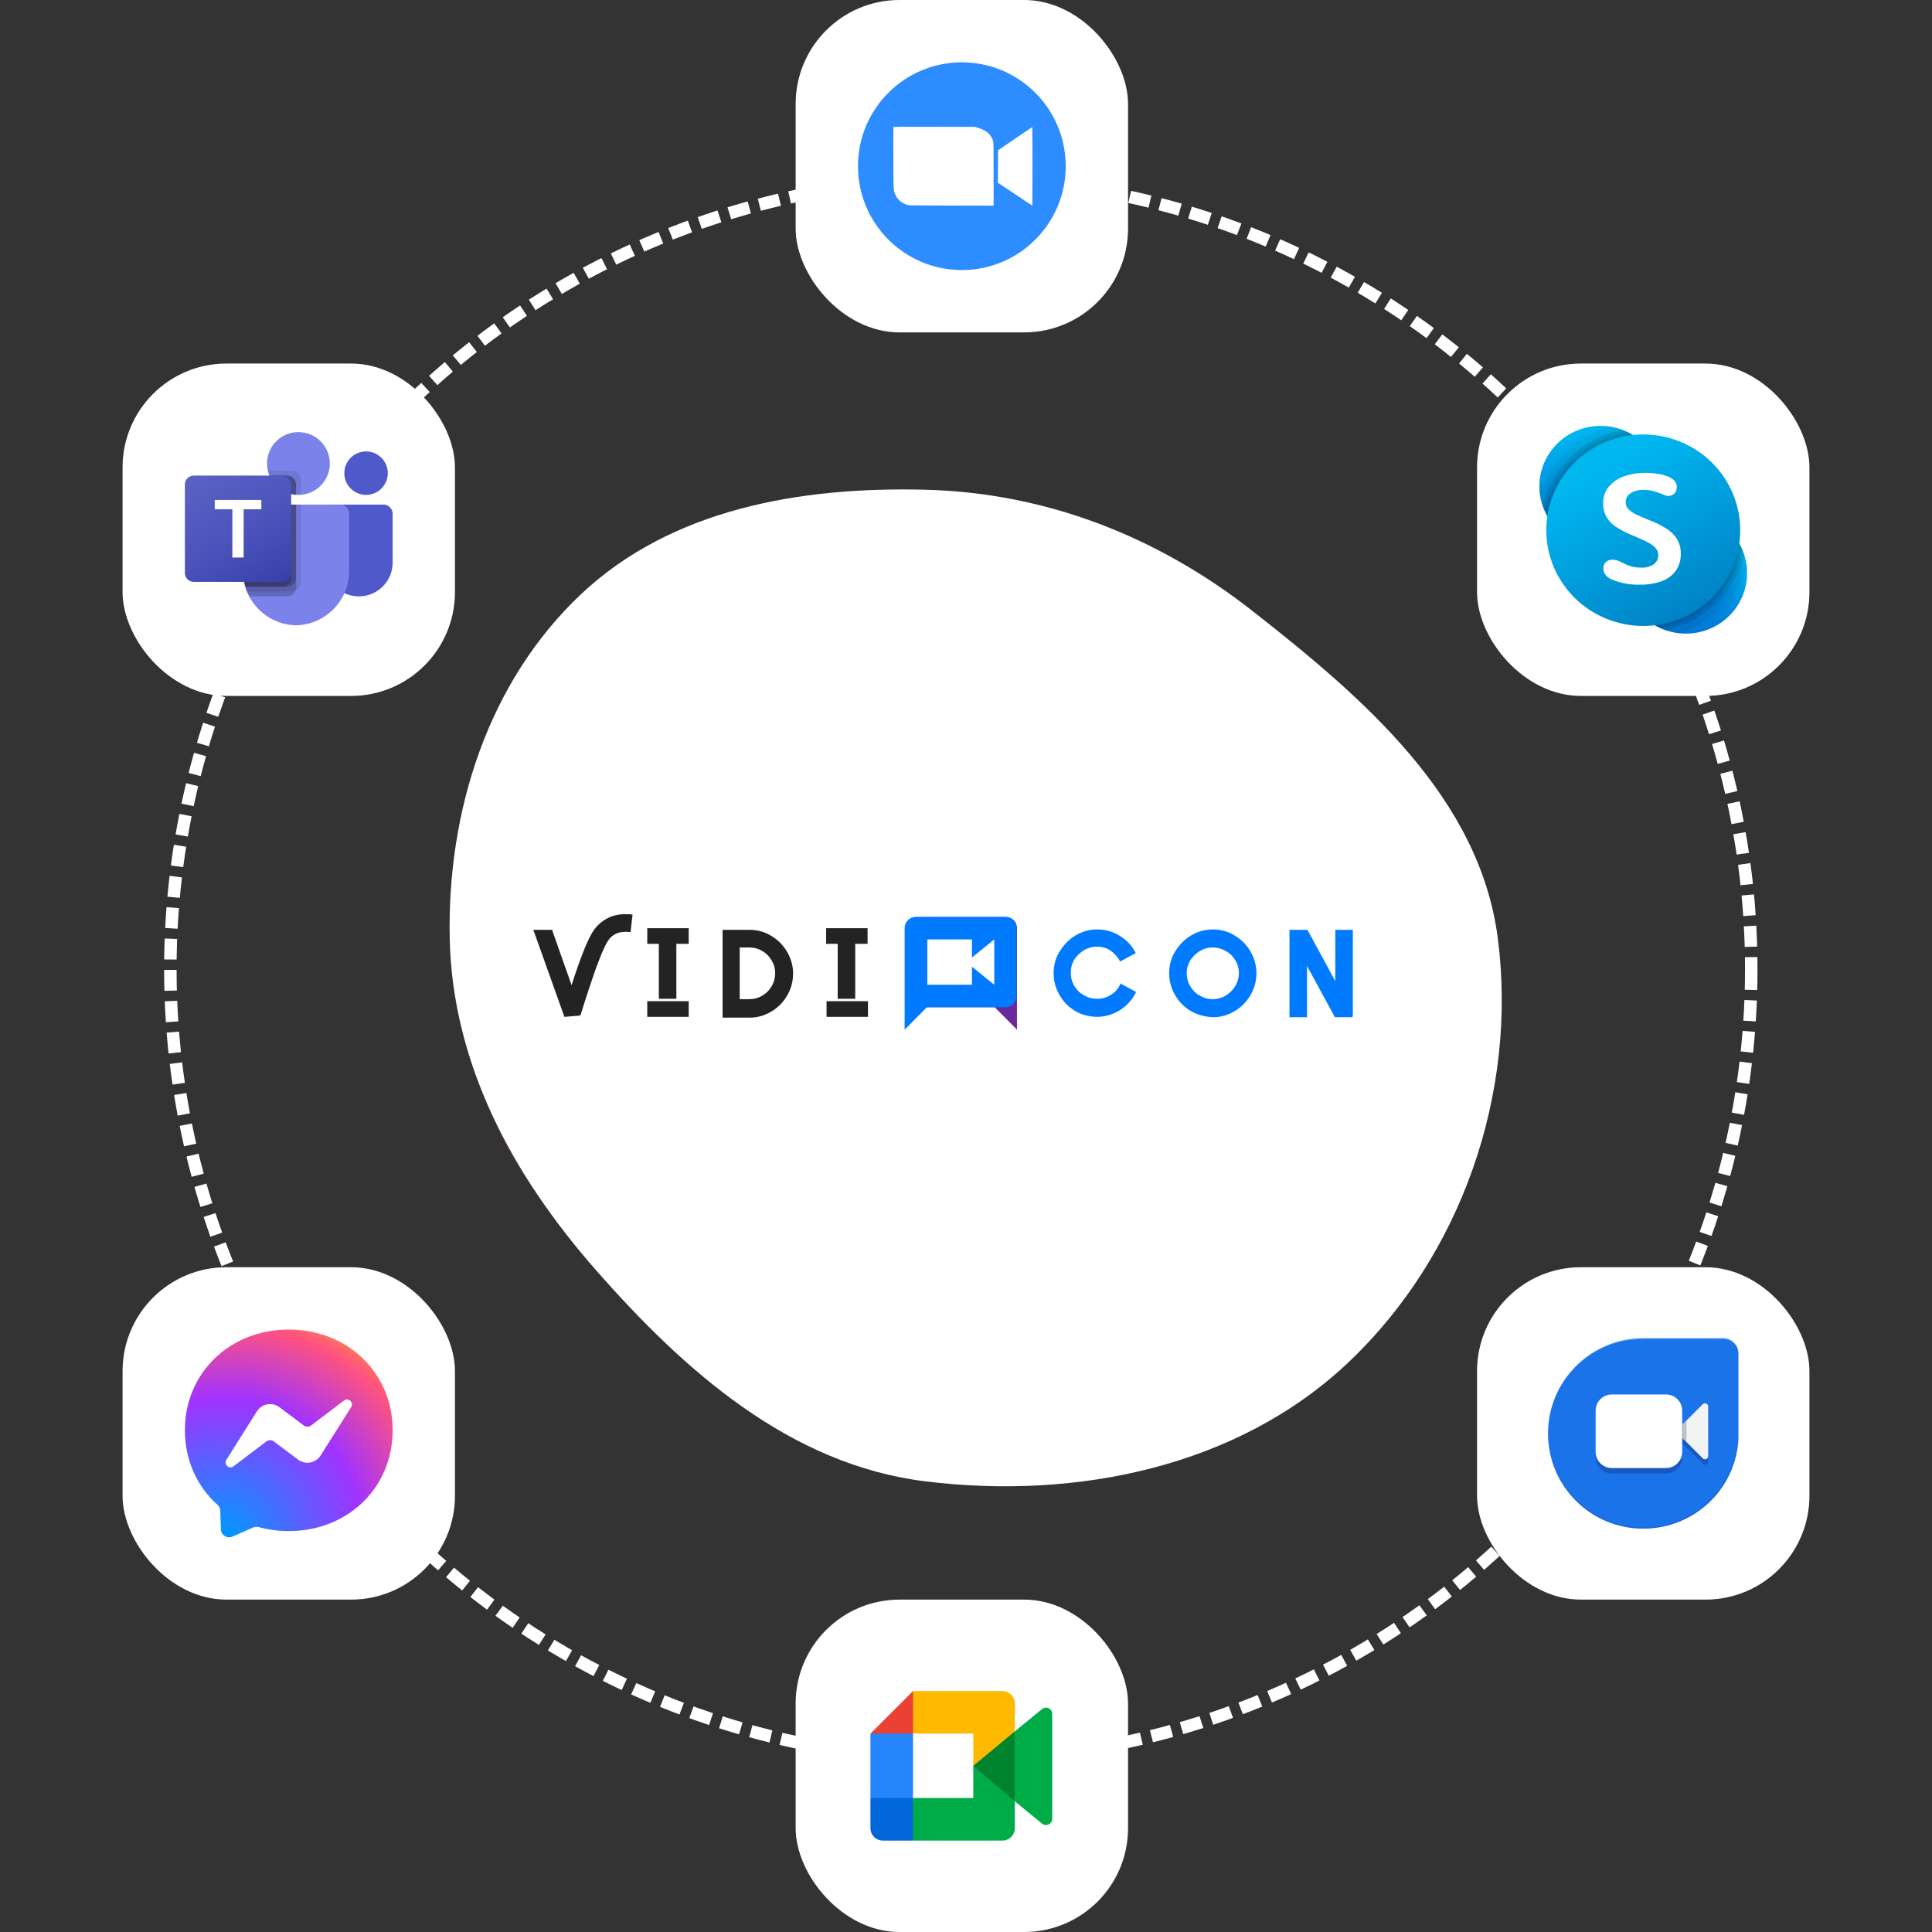 <svg width="930" height="930" viewBox="0 0 930 930" fill="none" xmlns="http://www.w3.org/2000/svg">
<rect x="0" y="0" width="930" height="930" fill="#333333" stroke="none"/>
<path opacity="0.2" fill-rule="evenodd" clip-rule="evenodd" d="M608.425 306.386C657.11 342.6 709.62 386.05 713.318 446.595C717.132 509.026 677.33 568.232 626.659 604.859C581.906 637.209 523.581 621.867 468.37 623.656C409.765 625.555 346.941 649.75 299.346 615.465C247.111 577.836 214.895 510.334 222.328 446.415C229.315 386.325 285.946 348.742 334.547 312.747C374.141 283.423 418.965 265.436 468.239 264.291C518.934 263.114 567.723 276.109 608.425 306.386Z" fill="url(#paint0_radial_1621_2072)"/>
<path fill-rule="evenodd" clip-rule="evenodd" d="M602.929 294.116C656.681 336.233 712.372 384.146 721.027 451.873C730.524 526.189 703.526 604.234 649.144 655.741C595.869 706.198 518.109 722.079 445.273 713.046C380.272 704.985 329.46 660.026 286.302 610.743C246.664 565.478 217.73 511.921 216.48 451.778C215.204 390.369 234.916 328.324 279.557 286.154C323.165 244.96 385.201 234.257 445.183 235.733C503.445 237.168 557.047 258.164 602.929 294.116Z" fill="white"/>
<circle cx="462.5" cy="466.5" r="380.5" stroke="white" stroke-width="6" stroke-dasharray="10 5"/>
<rect x="383" width="160" height="160" rx="50" fill="white"/>
<g clip-path="url(#clip0_1621_2072)">
<circle cx="463" cy="80" r="50" fill="#2D8CFF"/>
<path d="M430.017 76.066C429.987 67.989 429.998 61.288 430.04 61.176C430.106 61.004 433.21 60.979 449.676 61.013L469.234 61.055L470.385 61.392C474.775 62.68 477.233 64.811 478.07 68.052C478.261 68.79 478.293 71.027 478.293 83.956V99L458.002 98.956C439.001 98.914 437.655 98.895 436.827 98.645C434.143 97.838 432.231 96.289 431.182 94.075C430.018 91.615 430.078 92.54 430.017 76.066Z" fill="white"/>
<path d="M480.429 72.372L488.604 66.757C493.1 63.669 496.829 61.139 496.89 61.135C496.95 61.13 497 69.647 497 80.061C497 90.474 496.97 98.994 496.934 98.994C496.898 98.994 493.898 97.003 490.269 94.569C486.639 92.135 482.923 89.655 482.011 89.058L480.352 87.971L480.39 80.172L480.429 72.372Z" fill="white"/>
</g>
<rect x="711" y="175" width="160" height="160" rx="50" fill="white"/>
<g clip-path="url(#clip1_1621_2072)">
<path d="M799.934 234.1C799.934 241.818 796.829 249.219 791.303 254.677C785.777 260.134 778.282 263.2 770.467 263.2C762.652 263.2 755.157 260.134 749.631 254.677C744.105 249.219 741 241.818 741 234.1C741 226.382 744.105 218.981 749.631 213.523C755.157 208.066 762.652 205 770.467 205C778.282 205 785.777 208.066 791.303 213.523C796.829 218.981 799.934 226.382 799.934 234.1Z" fill="url(#paint1_linear_1621_2072)"/>
<path d="M841.001 275.89C841.001 279.713 840.238 283.498 838.757 287.03C837.275 290.562 835.104 293.771 832.367 296.474C829.63 299.177 826.38 301.321 822.804 302.784C819.228 304.247 815.395 305 811.524 305C803.706 305 796.208 301.933 790.68 296.474C785.152 291.015 782.047 283.61 782.047 275.89C782.047 268.17 785.152 260.765 790.68 255.306C796.208 249.847 803.706 246.78 811.524 246.78C815.395 246.78 819.228 247.533 822.804 248.996C826.38 250.459 829.63 252.603 832.367 255.306C835.104 258.009 837.275 261.218 838.757 264.75C840.238 268.282 841.001 272.067 841.001 275.89Z" fill="url(#paint2_linear_1621_2072)"/>
<path opacity="0.05" fill-rule="evenodd" clip-rule="evenodd" d="M741.107 236.59C741.565 242.088 743.586 247.345 746.935 251.752C750.285 256.159 754.826 259.536 760.033 261.49C765.24 263.445 770.899 263.897 776.355 262.796C781.811 261.694 786.84 259.083 790.859 255.265C794.879 251.448 797.724 246.58 799.066 241.225C800.408 235.871 800.191 230.25 798.441 225.012C796.69 219.775 793.478 215.137 789.176 211.634C784.874 208.132 779.658 205.909 774.133 205.223C766.632 207.71 759.78 211.812 754.069 217.236C748.359 222.659 743.932 229.269 741.107 236.59Z" fill="black"/>
<path opacity="0.05" fill-rule="evenodd" clip-rule="evenodd" d="M840.923 273.8C840.538 268.235 838.553 262.895 835.201 258.413C831.85 253.93 827.273 250.493 822.012 248.507C816.751 246.521 811.026 246.069 805.515 247.205C800.003 248.342 794.935 251.018 790.91 254.919C786.885 258.819 784.072 263.78 782.803 269.215C781.534 274.65 781.863 280.331 783.751 285.587C785.638 290.842 789.005 295.452 793.453 298.871C797.902 302.29 803.246 304.375 808.852 304.88C816.149 302.306 822.795 298.193 828.332 292.827C833.869 287.461 838.165 280.968 840.923 273.797V273.8Z" fill="black"/>
<path opacity="0.1" fill-rule="evenodd" clip-rule="evenodd" d="M742.486 243.243C744.034 247.935 746.757 252.16 750.401 255.525C754.046 258.89 758.491 261.284 763.323 262.484C768.155 263.684 773.215 263.649 778.03 262.384C782.845 261.119 787.257 258.665 790.855 255.251C794.452 251.837 797.117 247.575 798.6 242.863C800.083 238.152 800.335 233.144 799.334 228.309C798.333 223.474 796.11 218.97 792.874 215.218C789.638 211.465 785.495 208.588 780.831 206.853C771.641 208.75 763.173 213.168 756.394 219.602C749.614 226.036 744.795 234.227 742.486 243.243Z" fill="black"/>
<path opacity="0.1" fill-rule="evenodd" clip-rule="evenodd" d="M839.584 266.96C838.059 262.213 835.333 257.932 831.666 254.524C828 251.116 823.514 248.694 818.636 247.489C813.757 246.284 808.649 246.336 803.797 247.64C798.944 248.943 794.51 251.456 790.914 254.938C787.319 258.42 784.682 262.755 783.256 267.532C781.829 272.309 781.66 277.368 782.764 282.228C783.869 287.087 786.21 291.586 789.565 295.297C792.92 299.007 797.177 301.804 801.932 303.423C811.004 301.406 819.332 296.927 825.981 290.487C832.631 284.047 837.341 275.901 839.584 266.96Z" fill="black"/>
<path opacity="0.1" fill-rule="evenodd" clip-rule="evenodd" d="M743.57 246.003C745.488 250.284 748.417 254.044 752.11 256.966C755.803 259.889 760.152 261.887 764.789 262.793C769.426 263.699 774.215 263.486 778.751 262.171C783.288 260.857 787.438 258.479 790.852 255.241C794.265 252.002 796.842 247.996 798.364 243.562C799.886 239.129 800.308 234.397 799.595 229.768C798.882 225.138 797.055 220.747 794.268 216.964C791.482 213.182 787.817 210.12 783.584 208.037C773.794 209.546 764.708 213.997 757.552 220.786C750.397 227.576 745.516 236.378 743.57 246.003Z" fill="black"/>
<path opacity="0.1" fill-rule="evenodd" clip-rule="evenodd" d="M838.497 264.143C836.589 259.813 833.65 256.007 829.93 253.051C826.21 250.095 821.822 248.077 817.142 247.173C812.462 246.268 807.63 246.502 803.062 247.855C798.493 249.209 794.325 251.641 790.914 254.942C787.503 258.244 784.953 262.317 783.481 266.811C782.009 271.305 781.661 276.085 782.465 280.742C783.27 285.399 785.203 289.793 788.099 293.546C790.995 297.299 794.768 300.3 799.092 302.29C808.796 300.656 817.767 296.13 824.807 289.314C831.847 282.498 836.623 273.718 838.497 264.143Z" fill="black"/>
<path d="M837.676 255.217C837.676 261.269 836.469 267.263 834.124 272.855C831.778 278.446 828.34 283.527 824.007 287.807C819.673 292.087 814.528 295.482 808.865 297.798C803.203 300.115 797.134 301.307 791.005 301.307C784.876 301.307 778.807 300.115 773.145 297.798C767.482 295.482 762.337 292.087 758.004 287.807C753.67 283.527 750.232 278.446 747.887 272.855C745.541 267.263 744.334 261.269 744.334 255.217C744.334 249.164 745.541 243.171 747.887 237.579C750.232 231.987 753.67 226.906 758.004 222.626C762.337 218.346 767.482 214.951 773.145 212.635C778.807 210.319 784.876 209.127 791.005 209.127C797.134 209.127 803.203 210.319 808.865 212.635C814.528 214.951 819.673 218.346 824.007 222.626C828.34 226.906 831.778 231.987 834.124 237.579C836.469 243.171 837.676 249.164 837.676 255.217Z" fill="url(#paint3_linear_1621_2072)"/>
<path fill-rule="evenodd" clip-rule="evenodd" d="M777.88 253.617C775.994 252.387 774.42 250.742 773.281 248.81C772.182 246.769 771.639 244.479 771.707 242.167C771.623 239.232 772.634 236.37 774.546 234.127C776.533 231.874 779.087 230.184 781.947 229.227C785.059 228.138 788.337 227.591 791.636 227.61C793.795 227.59 795.952 227.754 798.082 228.1C799.607 228.333 801.105 228.716 802.553 229.243C803.883 229.689 805.084 230.449 806.052 231.457C806.765 232.286 807.149 233.344 807.132 234.433C807.157 234.999 807.07 235.565 806.875 236.097C806.679 236.63 806.38 237.119 805.994 237.537C805.629 237.922 805.186 238.226 804.694 238.429C804.202 238.633 803.671 238.731 803.138 238.717C802.405 238.711 801.681 238.549 801.016 238.243C799.375 237.516 797.686 236.903 795.959 236.41C794.37 235.995 792.731 235.793 791.088 235.81C788.946 235.732 786.826 236.269 784.985 237.357C784.208 237.824 783.572 238.49 783.144 239.285C782.715 240.079 782.51 240.973 782.55 241.873C782.538 243.055 782.992 244.194 783.814 245.05C784.792 246.055 785.947 246.874 787.222 247.467C788.651 248.169 790.782 249.1 793.614 250.26C793.928 250.358 794.234 250.48 794.529 250.623C797.294 251.707 799.944 253.057 802.442 254.653C804.415 255.928 806.078 257.62 807.313 259.607C808.529 261.695 809.138 264.076 809.073 266.487C809.175 269.438 808.321 272.344 806.637 274.78C804.922 277.087 802.549 278.831 799.825 279.79C796.541 280.953 793.071 281.513 789.584 281.443C784.793 281.61 780.025 280.716 775.626 278.827C774.502 278.331 773.516 277.571 772.753 276.613C772.12 275.736 771.792 274.678 771.818 273.6C771.786 273.031 771.88 272.463 772.092 271.933C772.304 271.404 772.629 270.926 773.046 270.533C773.919 269.776 775.052 269.38 776.211 269.427C777.503 269.444 778.772 269.768 779.912 270.37C781.329 271.072 782.448 271.599 783.266 271.95C784.201 272.338 785.169 272.641 786.159 272.857C787.38 273.122 788.627 273.25 789.877 273.237C792.087 273.393 794.286 272.812 796.124 271.587C796.812 271.053 797.362 270.365 797.728 269.579C798.095 268.793 798.267 267.932 798.23 267.067C798.232 265.84 797.76 264.659 796.911 263.767C795.789 262.619 794.476 261.672 793.029 260.967C791.318 260.073 788.911 258.985 785.809 257.7C783.035 256.605 780.379 255.237 777.88 253.617Z" fill="white"/>
</g>
<rect x="59" y="175" width="160" height="160" rx="50" fill="white"/>
<path d="M158.751 242.884H184.581C187.021 242.884 189 244.862 189 247.302V270.83C189 279.799 181.729 287.07 172.76 287.07H172.683C163.714 287.071 156.443 279.801 156.441 270.833C156.441 270.832 156.441 270.831 156.441 270.83V245.193C156.441 243.918 157.475 242.884 158.751 242.884Z" fill="#5059C9"/>
<path d="M176.209 238.232C181.989 238.232 186.674 233.547 186.674 227.767C186.674 221.988 181.989 217.302 176.209 217.302C170.43 217.302 165.744 221.988 165.744 227.767C165.744 233.547 170.43 238.232 176.209 238.232Z" fill="#5059C9"/>
<path d="M143.651 238.233C152 238.233 158.768 231.465 158.768 223.116C158.768 214.768 152 208 143.651 208C135.303 208 128.535 214.768 128.535 223.116C128.535 231.465 135.303 238.233 143.651 238.233Z" fill="#7B83EB"/>
<path d="M163.808 242.884H121.17C118.759 242.943 116.852 244.945 116.908 247.356V274.191C116.571 288.661 128.019 300.669 142.489 301.023C156.959 300.669 168.407 288.661 168.07 274.191V247.356C168.126 244.945 166.219 242.943 163.808 242.884Z" fill="#7B83EB"/>
<path opacity="0.1" d="M144.814 242.884V280.488C144.803 282.213 143.758 283.762 142.163 284.419C141.656 284.633 141.11 284.744 140.559 284.744H118.954C118.652 283.977 118.373 283.209 118.14 282.419C117.326 279.75 116.911 276.976 116.907 274.186V247.349C116.852 244.941 118.756 242.943 121.163 242.884H144.814Z" fill="black"/>
<path opacity="0.2" d="M142.489 242.884V282.814C142.489 283.365 142.378 283.911 142.163 284.419C141.507 286.013 139.958 287.058 138.233 287.07H120.047C119.652 286.302 119.28 285.535 118.954 284.744C118.628 283.954 118.373 283.209 118.14 282.419C117.326 279.75 116.911 276.976 116.907 274.186V247.349C116.852 244.941 118.756 242.943 121.163 242.884H142.489Z" fill="black"/>
<path opacity="0.2" d="M142.489 242.884V278.163C142.471 280.506 140.576 282.401 138.233 282.419H118.14C117.326 279.75 116.911 276.976 116.907 274.186V247.349C116.852 244.941 118.756 242.943 121.163 242.884H142.489Z" fill="black"/>
<path opacity="0.2" d="M140.163 242.884V278.163C140.146 280.506 138.251 282.401 135.907 282.419H118.14C117.326 279.75 116.911 276.976 116.907 274.186V247.349C116.852 244.941 118.756 242.943 121.163 242.884H140.163Z" fill="black"/>
<path opacity="0.1" d="M144.814 230.861V238.186C144.418 238.209 144.046 238.233 143.651 238.233C143.255 238.233 142.883 238.209 142.488 238.186C141.703 238.134 140.925 238.009 140.162 237.814C135.453 236.699 131.562 233.396 129.697 228.93C129.376 228.18 129.127 227.402 128.953 226.605H140.558C142.905 226.614 144.805 228.514 144.814 230.861Z" fill="black"/>
<path opacity="0.2" d="M142.488 233.186V238.186C141.703 238.134 140.925 238.009 140.162 237.814C135.453 236.699 131.562 233.396 129.697 228.93H138.232C140.579 228.939 142.479 230.839 142.488 233.186Z" fill="black"/>
<path opacity="0.2" d="M142.488 233.186V238.186C141.703 238.134 140.925 238.009 140.162 237.814C135.453 236.699 131.562 233.396 129.697 228.93H138.232C140.579 228.939 142.479 230.839 142.488 233.186Z" fill="black"/>
<path opacity="0.2" d="M140.164 233.186V237.814C135.455 236.699 131.564 233.396 129.699 228.93H135.909C138.255 228.939 140.155 230.839 140.164 233.186Z" fill="black"/>
<path d="M93.263 228.93H135.9C138.254 228.93 140.163 230.839 140.163 233.193V275.83C140.163 278.184 138.254 280.093 135.9 280.093H93.263C90.909 280.093 89 278.184 89 275.83V233.193C89 230.839 90.909 228.93 93.263 228.93Z" fill="url(#paint4_linear_1621_2072)"/>
<path d="M125.801 245.158H117.277V268.367H111.847V245.158H103.363V240.656H125.801V245.158Z" fill="white"/>
<rect x="383" y="770" width="160" height="160" rx="50" fill="white"/>
<path d="M468.5 850L477.03 859.75L488.5 867.08L490.5 850.06L488.5 833.42L476.81 839.86L468.5 850Z" fill="#00832D"/>
<path d="M419 865.5V880C419 883.315 421.685 886 425 886H439.5L442.5 875.04L439.5 865.5L429.55 862.5L419 865.5Z" fill="#0066DA"/>
<path d="M439.5 814L419 834.5L429.55 837.5L439.5 834.5L442.45 825.09L439.5 814Z" fill="#E94235"/>
<path d="M439.5 834.5H419V865.5H439.5V834.5Z" fill="#2684FC"/>
<path d="M501.6 822.68L488.5 833.42V867.08L501.66 877.87C503.63 879.41 506.51 878.005 506.51 875.5V825C506.51 822.465 503.565 821.075 501.6 822.68ZM468.5 850V865.5H439.5V886H482.5C485.815 886 488.5 883.315 488.5 880V867.08L468.5 850Z" fill="#00AC47"/>
<path d="M482.5 814H439.5V834.5H468.5V850L488.5 833.43V820C488.5 816.685 485.815 814 482.5 814Z" fill="#FFBA00"/>
<rect x="59" y="610" width="160" height="160" rx="50" fill="white"/>
<g clip-path="url(#clip2_1621_2072)">
<path d="M139 640C110.837 640 89 660.638 89 688.5C89 703.075 94.975 715.675 104.7 724.375C105.513 725.1 106.013 726.125 106.038 727.225L106.312 736.125C106.4 738.963 109.325 740.812 111.925 739.662L121.85 735.287C122.688 734.912 123.638 734.85 124.525 735.088C129.088 736.338 133.938 737.012 139 737.012C167.162 737.012 189 716.375 189 688.513C189 660.65 167.162 640 139 640Z" fill="url(#paint5_radial_1621_2072)"/>
<path d="M108.975 702.687L123.663 679.387C126 675.675 131 674.762 134.513 677.387L146.2 686.15C147.275 686.95 148.75 686.95 149.813 686.137L165.588 674.162C167.688 672.562 170.438 675.087 169.038 677.325L154.338 700.612C152 704.325 147 705.237 143.488 702.612L131.8 693.85C130.725 693.05 129.25 693.05 128.188 693.862L112.413 705.837C110.313 707.437 107.563 704.925 108.975 702.687Z" fill="white"/>
</g>
<rect x="711" y="610" width="160" height="160" rx="50" fill="white"/>
<g clip-path="url(#clip3_1621_2072)">
<path d="M836.833 692.604C835.577 716.797 815.499 735.833 790.999 735.833C765.692 735.833 745.166 715.313 745.166 690C745.166 664.688 765.692 644.167 790.999 644.167H829.541C833.536 644.167 836.833 647.464 836.833 651.458V692.604Z" fill="#1A73E8"/>
<path opacity="0.2" d="M829.541 644.167H790.999C765.687 644.167 745.166 664.677 745.166 689.974V689.964C745.307 664.787 765.775 644.688 790.999 644.688H829.541C833.541 644.688 836.833 647.984 836.833 651.979V651.458C836.833 647.464 833.541 644.167 829.541 644.167Z" fill="white"/>
<path d="M836.833 692.604V691.563C835.577 715.76 815.505 735.313 790.999 735.313C765.775 735.313 745.312 714.677 745.171 689.479C745.171 689.568 745.166 689.912 745.166 690C745.166 715.318 765.687 735.88 790.999 735.833C815.89 735.787 835.723 716.76 836.833 692.083" fill="#1A237E" fill-opacity="0.2"/>
<path d="M809.751 698.854C809.751 703.271 806.313 706.141 801.938 706.146H775.896C771.527 706.151 768.089 703.302 768.084 698.891V701.458C768.089 705.875 771.527 709.276 775.896 709.271H801.938C806.308 709.266 809.756 705.875 809.751 701.458V698.854ZM822.251 700.937C822.235 702.224 820.527 702.927 819.646 701.979L809.751 692.083V694.687L819.646 704.583C820.688 705.578 822.251 704.953 822.251 703.542V700.937Z" fill="#185ABC"/>
<path d="M819.646 675.937L809.75 685.833V692.088L819.646 701.979C820.568 702.958 822.25 702.281 822.25 700.937V676.979C822.25 675.667 820.589 675.01 819.646 675.937Z" fill="#F1F3F4"/>
<path d="M801.938 671.25H775.896C771.527 671.255 768.079 674.76 768.084 679.063V698.854C768.089 703.156 771.527 706.672 775.896 706.667H801.938C806.308 706.661 809.756 703.156 809.751 698.854V679.063C809.745 674.76 806.308 671.245 801.938 671.25Z" fill="white"/>
<path d="M809.75 692.708L809.755 692.083L811.833 694.167V683.75L809.75 685.833V692.708Z" fill="#BDC1C6"/>
</g>
<path d="M256.725 447.584H265.738L275.135 474.221C279.162 461.674 282.422 453.567 284.532 449.9C286.258 446.618 288.559 444.302 291.436 442.565C294.312 440.828 297.381 440.056 301.025 440.056C302.175 440.056 303.326 440.056 304.477 440.249L303.518 448.742C302.559 448.549 301.792 448.549 301.025 448.549C296.997 448.549 293.929 450.286 292.011 453.953C290.669 456.27 289.135 460.13 287.217 465.149C285.299 470.36 283.765 475.379 282.039 480.398C280.505 485.416 279.546 488.118 279.546 488.505L278.97 488.891L271.683 489.47L256.725 447.584Z" fill="#232323"/>
<path d="M317.134 454.339H311.572V446.812H331.517V454.339H325.572V480.784H317.134V454.339ZM311.572 481.942H331.517V489.47H311.572V481.942Z" fill="#232323"/>
<path d="M347.818 447.583H360.859C364.503 447.583 368.146 448.548 371.215 450.479C374.475 452.409 376.968 454.918 378.886 458.2C380.804 461.481 381.763 464.955 381.763 468.623C381.763 472.483 380.804 475.958 378.886 479.239C376.968 482.52 374.475 485.03 371.215 486.96C367.955 488.89 364.503 489.855 360.859 489.855H347.818V447.583ZM360.667 480.976C362.969 480.976 365.078 480.397 366.996 479.239C368.914 478.081 370.448 476.537 371.407 474.8C372.557 472.869 373.133 470.746 373.133 468.43C373.133 466.113 372.557 464.183 371.407 462.253C370.256 460.323 368.722 458.779 366.996 457.813C365.078 456.655 362.969 456.076 360.667 456.076H356.065V480.976H360.667Z" fill="#232323"/>
<path d="M403.241 454.339H397.68V446.812H417.624V454.339H411.679V480.784H403.241V454.339ZM397.871 481.942H417.816V489.47H397.871V481.942Z" fill="#232323"/>
<path d="M517.731 486.768C514.471 484.837 511.978 482.328 510.06 479.047C508.142 475.765 507.184 472.291 507.184 468.43C507.184 464.57 508.142 461.096 510.06 458.007C511.978 454.919 514.471 452.216 517.731 450.286C520.991 448.356 524.443 447.391 528.087 447.391C531.923 447.391 535.566 448.356 539.018 450.479C542.47 452.602 544.963 455.305 546.689 458.779L539.21 462.833C538.059 460.709 536.525 458.972 534.607 457.621C532.69 456.27 530.388 455.691 528.087 455.691C525.786 455.691 523.676 456.27 521.758 457.428C519.841 458.586 518.307 460.13 517.156 461.868C516.005 463.798 515.43 465.921 515.43 468.237C515.43 470.554 516.005 472.677 517.156 474.607C518.307 476.537 519.841 478.082 521.758 479.047C523.676 480.205 525.786 480.784 528.087 480.784C530.58 480.784 532.69 480.205 534.799 478.854C536.909 477.502 538.443 475.765 539.402 473.449L546.881 477.502C545.155 481.17 542.47 484.065 539.21 486.189C535.758 488.312 532.114 489.47 528.087 489.47C524.443 489.47 520.8 488.505 517.731 486.768Z" fill="#007AFF"/>
<path d="M573.346 486.768C570.086 484.837 567.593 482.328 565.675 479.047C563.758 475.765 562.799 472.291 562.799 468.43C562.799 464.57 563.758 461.096 565.675 458.007C567.593 454.919 570.086 452.216 573.346 450.286C576.607 448.356 580.059 447.391 583.894 447.391C587.538 447.391 591.181 448.356 594.25 450.286C597.51 452.216 600.003 454.726 601.921 458.007C603.839 461.289 604.797 464.763 604.797 468.43C604.797 472.291 603.839 475.765 601.921 479.047C600.003 482.328 597.51 484.837 594.25 486.768C590.99 488.698 587.538 489.663 583.894 489.663C580.059 489.47 576.415 488.505 573.346 486.768ZM590.031 479.24C591.949 478.082 593.483 476.537 594.633 474.607C595.784 472.677 596.359 470.554 596.359 468.43C596.359 466.114 595.784 464.184 594.633 462.254C593.483 460.323 591.949 458.779 590.031 457.814C588.113 456.656 586.004 456.077 583.894 456.077C581.593 456.077 579.483 456.656 577.565 457.814C575.648 458.972 574.114 460.516 572.963 462.254C571.812 464.184 571.237 466.307 571.237 468.43C571.237 470.747 571.812 472.87 572.963 474.8C574.114 476.73 575.648 478.275 577.565 479.24C579.483 480.398 581.593 480.977 583.894 480.977C586.004 480.977 588.113 480.398 590.031 479.24Z" fill="#007AFF"/>
<path d="M620.715 447.584H629.345L642.769 472.291V447.584H651.207V489.277L650.632 489.663H642.577L629.153 464.956V489.663H620.715V447.584Z" fill="#007AFF"/>
<path d="M435.65 446.812V479.433C435.65 482.521 438.143 484.837 441.02 484.837H478.8L489.539 495.647V446.812C489.539 443.723 487.238 441.407 484.169 441.407H441.02C437.952 441.407 435.65 443.916 435.65 446.812Z" fill="#6A279A"/>
<path d="M482.828 447.584H441.213V477.696H482.828V447.584Z" fill="white"/>
<path d="M483.978 441.407H440.829C437.76 441.407 435.459 443.916 435.459 446.812V495.647L446.198 484.837H483.978C487.046 484.837 489.348 482.328 489.348 479.433V446.812C489.348 443.916 487.046 441.407 483.978 441.407ZM478.608 474.028L467.869 465.342V474.028H446.39V452.216H467.869V460.902L478.608 452.216V474.028Z" fill="#007AFF"/>
<defs>
<radialGradient id="paint0_radial_1621_2072" cx="0" cy="0" r="1" gradientUnits="userSpaceOnUse" gradientTransform="translate(640.481 467.086) rotate(179.323) scale(487.045 487.03)">
<stop stop-color="#0E90FF"/>
<stop offset="0.5" stop-color="#8F3EFF"/>
<stop offset="1" stop-color="#FF666B"/>
</radialGradient>
<linearGradient id="paint1_linear_1621_2072" x1="765.871" y1="205.353" x2="774.899" y2="262.872" gradientUnits="userSpaceOnUse">
<stop offset="0.012" stop-color="#00B7F0"/>
<stop offset="0.339" stop-color="#009DE5"/>
<stop offset="0.755" stop-color="#0082D9"/>
<stop offset="1" stop-color="#0078D4"/>
</linearGradient>
<linearGradient id="paint2_linear_1621_2072" x1="786.01" y1="290.483" x2="836.798" y2="260.892" gradientUnits="userSpaceOnUse">
<stop stop-color="#0078D4"/>
<stop offset="0.37" stop-color="#007AD5"/>
<stop offset="0.573" stop-color="#0082D9"/>
<stop offset="0.735" stop-color="#0090DF"/>
<stop offset="0.875" stop-color="#00A3E7"/>
<stop offset="1" stop-color="#00BCF2"/>
</linearGradient>
<linearGradient id="paint3_linear_1621_2072" x1="772.792" y1="223.963" x2="818.715" y2="304.24" gradientUnits="userSpaceOnUse">
<stop stop-color="#00B7F0"/>
<stop offset="1" stop-color="#007CC1"/>
</linearGradient>
<linearGradient id="paint4_linear_1621_2072" x1="97.888" y1="225.599" x2="131.275" y2="283.424" gradientUnits="userSpaceOnUse">
<stop stop-color="#5A62C3"/>
<stop offset="0.5" stop-color="#4D55BD"/>
<stop offset="1" stop-color="#3940AB"/>
</linearGradient>
<radialGradient id="paint5_radial_1621_2072" cx="0" cy="0" r="1" gradientUnits="userSpaceOnUse" gradientTransform="translate(108.25 739.455) scale(108.96 108.96)">
<stop stop-color="#0099FF"/>
<stop offset="0.61" stop-color="#A033FF"/>
<stop offset="0.935" stop-color="#FF5280"/>
<stop offset="1" stop-color="#FF7061"/>
</radialGradient>
<clipPath id="clip0_1621_2072">
<rect width="100" height="100" fill="white" transform="translate(413 30)"/>
</clipPath>
<clipPath id="clip1_1621_2072">
<rect width="100" height="100" fill="white" transform="translate(741 205)"/>
</clipPath>
<clipPath id="clip2_1621_2072">
<rect width="100" height="100" fill="white" transform="translate(89 640)"/>
</clipPath>
<clipPath id="clip3_1621_2072">
<rect width="100" height="100" fill="white" transform="translate(741 640)"/>
</clipPath>
</defs>
</svg>
